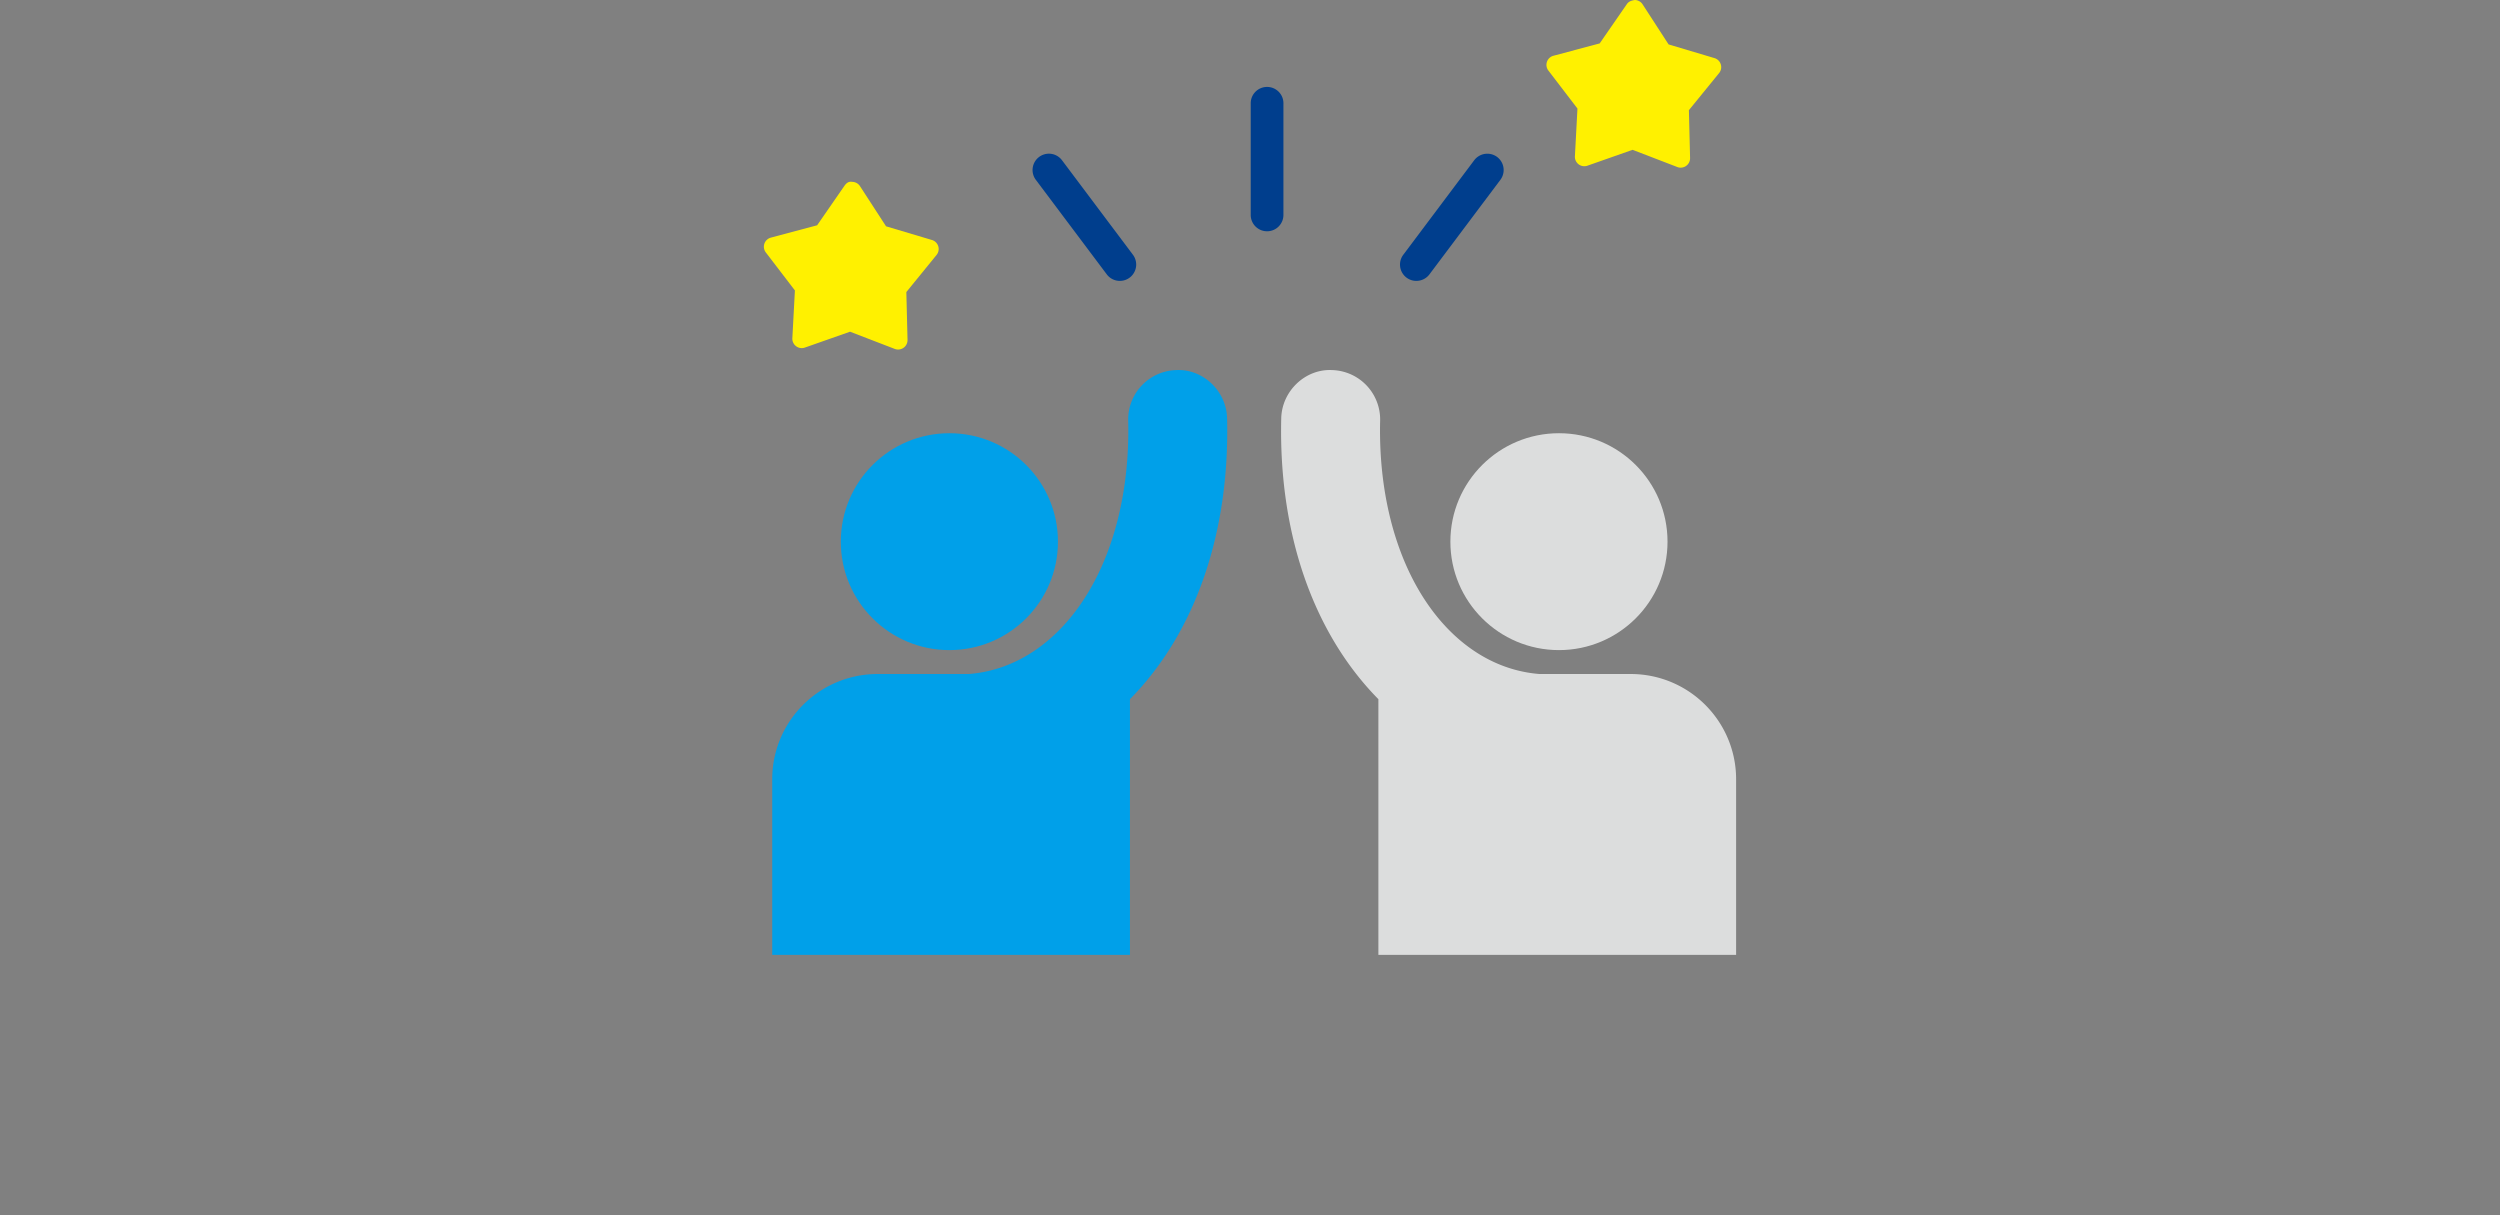 <svg width="288" height="140" fill="none" xmlns="http://www.w3.org/2000/svg"><rect width="100%" height="100%" fill="#808080" stroke="none"/><g clip-path="url(#a)"><path d="M141.361 48.184c-.075-3.141-2.773-5.698-5.834-5.551a5.694 5.694 0 0 0-5.559 5.827c.238 9.92-2.627 18.686-7.862 24.042-3.018 3.086-6.626 4.839-10.497 5.144h-10.503c-6.708 0-12.146 5.431-12.146 12.132V110h41.21V80.538c.03-.03.063-.055.092-.085 7.475-7.649 11.418-19.108 11.099-32.269Z" fill="#00A0E9"/><path d="M109.368 74.892c6.908 0 12.508-5.593 12.508-12.492 0-6.9-5.6-12.493-12.508-12.493-6.908 0-12.507 5.593-12.507 12.493 0 6.899 5.599 12.492 12.507 12.492Z" fill="#00A0E9"/><path d="M147.599 48.184c.075-3.141 2.773-5.698 5.834-5.551a5.694 5.694 0 0 1 5.559 5.827c-.238 9.92 2.627 18.686 7.862 24.042 3.018 3.086 6.626 4.839 10.497 5.144h10.503c6.708 0 12.146 5.431 12.146 12.132V110h-41.21V80.538c-.03-.03-.063-.055-.092-.085-7.475-7.649-11.418-19.108-11.099-32.269Z" fill="#DCDDDD"/><path d="M179.592 74.892c6.907 0 12.507-5.593 12.507-12.492 0-6.9-5.6-12.493-12.507-12.493-6.908 0-12.508 5.593-12.508 12.493 0 6.899 5.6 12.492 12.508 12.492Z" fill="#DCDDDD"/><path d="M145.967 26.643a1.882 1.882 0 0 1-1.884-1.882V11.896c0-1.04.843-1.882 1.884-1.882s1.884.842 1.884 1.882v12.865c0 1.04-.843 1.882-1.884 1.882ZM129.01 32.36a1.88 1.88 0 0 1-1.511-.755l-8.173-10.89a1.882 1.882 0 1 1 3.016-2.255l8.173 10.89a1.883 1.883 0 0 1-1.505 3.01Zm34.152 0a1.881 1.881 0 0 1-1.505-3.01l8.173-10.89a1.89 1.89 0 0 1 2.637-.379 1.883 1.883 0 0 1 .379 2.634l-8.173 10.89a1.883 1.883 0 0 1-1.511.754Z" fill="#003E8D"/><path d="M108.086 28.367a1.085 1.085 0 0 0-.727-.72l-5.287-1.577-3-4.623a1.086 1.086 0 0 0-.893-.495c-.43-.085-.705.17-.911.47l-3.135 4.532-5.327 1.421a1.083 1.083 0 0 0-.583 1.707l3.35 4.377-.294 5.498c-.02.362.141.71.433.927.288.22.67.277 1.01.156l5.202-1.829 5.146 1.981c.127.051.258.074.391.074a1.086 1.086 0 0 0 1.086-1.11l-.136-5.51 3.48-4.276c.229-.28.303-.658.195-1.003Zm90.15-20.952a1.085 1.085 0 0 0-.727-.721l-5.287-1.577-2.999-4.623a1.086 1.086 0 0 0-.894-.494c-.413.07-.704.172-.911.469l-3.134 4.532-5.328 1.422c-.35.093-.63.356-.746.698-.119.342-.057.72.164 1.008l3.349 4.377-.294 5.5c-.02.36.142.708.433.926a1.08 1.08 0 0 0 1.01.155l5.202-1.828 5.147 1.98c.127.052.257.074.39.074a1.083 1.083 0 0 0 1.086-1.11l-.136-5.51 3.48-4.275c.229-.28.303-.659.195-1.003Z" fill="#FFF100"/></g><defs><clipPath id="a"><path fill="#fff" transform="translate(88)" d="M0 0h112v110H0z"/></clipPath></defs></svg>
